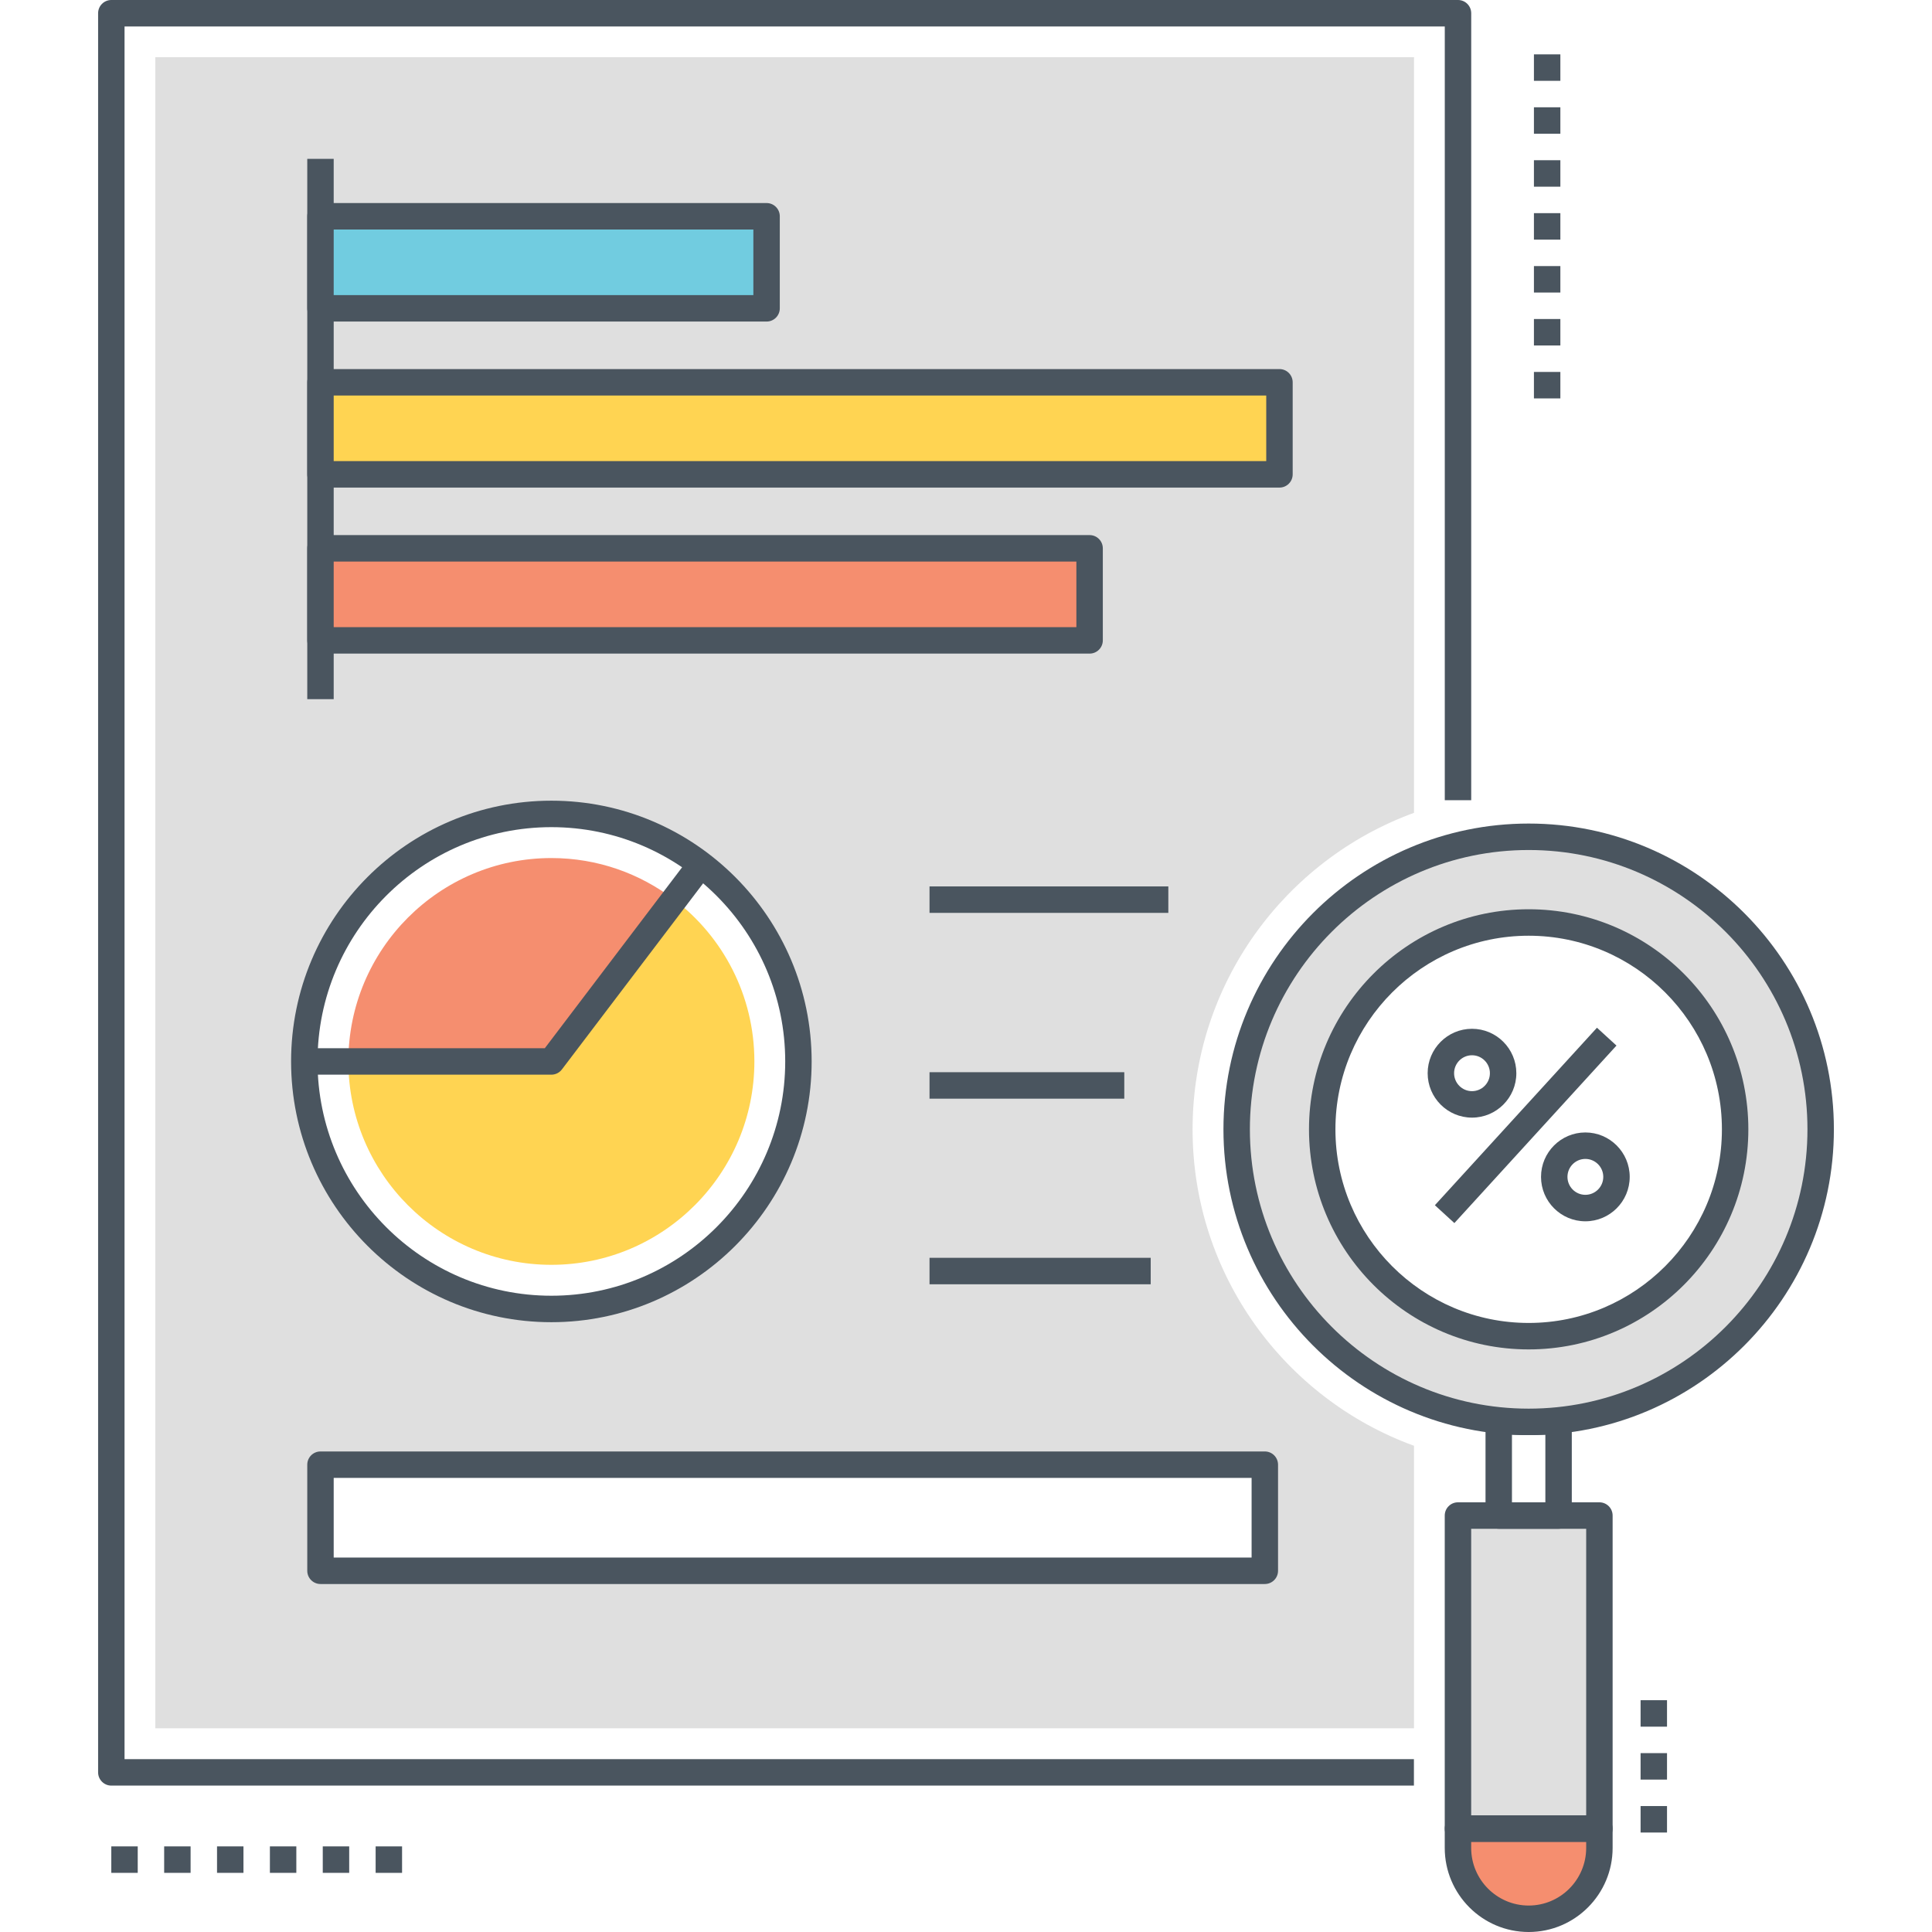 <?xml version="1.0" encoding="UTF-8"?> <svg xmlns="http://www.w3.org/2000/svg" id="Layer_1" viewBox="0 0 512 512"><g><g><g><path d="m146.119 227.392c-29.668 0-53.8 24.177-53.8 53.9h53.8l32.542-42.876c-9.041-6.928-20.324-11.024-32.542-11.024z" fill="#f58e6f"></path></g></g><g><g><path d="m178.661 238.415-32.542 42.876h-53.8c0 29.724 24.132 53.9 53.8 53.9s53.8-24.176 53.8-53.9c0-17.482-8.34-33.046-21.258-42.876z" fill="#ffd452"></path></g></g><g><g><path d="m386.385 0h-356.882c-1.935 0-3.503 1.57-3.503 3.507v466.189c0 1.937 1.568 3.507 3.503 3.507h345.201v-7.014h-341.699v-459.175h349.877v205.048h7.005v-208.555c0-1.937-1.567-3.507-3.502-3.507z" fill="#4a555f"></path></g></g><g><g><g><path d="m374.727 215.409v-200.247h-333.568v442.855h333.568v-74.87c-34.2-12.451-58.682-45.334-58.682-83.857 0-38.524 24.482-71.407 58.682-83.881zm-228.608.281c36.163 0 65.48 29.372 65.48 65.602s-29.318 65.602-65.48 65.602-65.48-29.372-65.48-65.602 29.318-65.602 65.48-65.602zm189.082 172.466v28.108h-250.264v-28.108z" fill="#dfdfdf"></path></g></g></g><g><g><g><path d="m406.508 105.582h7.005v-7.014h-7.005zm0-42.082h7.005v-7.014h-7.005zm0 28.055h7.005v-7.014h-7.005zm0-14.028h7.005v-7.014h-7.005zm0-63.123v7.014h7.005v-7.014zm0 21.041h7.005v-7.014h-7.005zm0 14.028h7.005v-7.014h-7.005z" fill="#4a555f"></path></g></g></g><g><g><g><path d="m43.506 496.326h7.005v-7.014h-7.005zm14.01 0h7.005v-7.014h-7.005zm-28.02 0h7.005v-7.014h-7.005zm70.052-7.013v7.014h7.005v-7.014zm-14.011 7.013h7.005v-7.014h-7.005zm-14.01 0h7.005v-7.014h-7.005z" fill="#4a555f"></path></g></g></g><g><g><path d="m386.375 401.636h37.483v82.964h-37.483z" fill="#dfdfdf"></path></g></g><g><g><path d="m386.375 484.6v5.116c0 10.37 8.391 18.777 18.742 18.777s18.742-8.406 18.742-18.777v-5.116z" fill="#f58e6f"></path></g></g><g><g><g><path d="m423.859 398.129h-37.484c-1.935 0-3.503 1.57-3.503 3.507v82.965c0 1.937 1.568 3.507 3.503 3.507h37.484c1.935 0 3.503-1.57 3.503-3.507v-82.965c-.001-1.937-1.568-3.507-3.503-3.507zm-3.503 82.965h-30.479v-75.951h30.479z" fill="#4a555f"></path></g></g></g><g><g><g><path d="m423.859 481.094h-37.484c-1.935 0-3.503 1.57-3.503 3.507v5.115c0 12.288 9.979 22.284 22.245 22.284s22.245-9.997 22.245-22.284v-5.115c-.001-1.938-1.568-3.507-3.503-3.507zm-3.503 8.622c0 8.42-6.836 15.271-15.239 15.271s-15.24-6.851-15.24-15.271v-1.608h30.479z" fill="#4a555f"></path></g></g></g><g><g><g><path d="m415.384 373.8c-.737-.665-1.719-.989-2.707-.884-4.92.511-10.171.513-15.138 0-.983-.104-1.97.218-2.706.885-.735.666-1.156 1.611-1.156 2.604v25.23c0 1.937 1.568 3.507 3.503 3.507h15.859c1.935 0 3.503-1.57 3.503-3.507v-25.23c-.001-.993-.422-1.939-1.158-2.605zm-5.848 24.329h-8.853v-17.933c2.94.159 5.922.159 8.853.001z" fill="#4a555f"></path></g></g></g><g><g><g><path d="m405.114 221.757c-42.725 0-77.384 34.703-77.384 77.528s34.658 77.528 77.384 77.528c42.746 0 77.384-34.703 77.384-77.528s-34.638-77.528-77.384-77.528zm0 132.344c-30.206 0-54.714-24.533-54.714-54.816s24.508-54.816 54.714-54.816c30.226 0 54.714 24.533 54.714 54.816s-24.488 54.816-54.714 54.816z" fill="#dfdfdf"></path></g></g></g><g><g><g><path d="m405.113 218.25c-44.601 0-80.886 36.353-80.886 81.035s36.285 81.035 80.886 81.035 80.887-36.352 80.887-81.035-36.286-81.035-80.887-81.035zm0 155.057c-40.738 0-73.88-33.206-73.88-74.022s33.142-74.022 73.88-74.022 73.882 33.206 73.882 74.022-33.144 74.022-73.882 74.022z" fill="#4a555f"></path></g></g></g><g><g><g><path d="m405.113 240.962c-32.1 0-58.216 26.163-58.216 58.323s26.115 58.323 58.216 58.323 58.217-26.163 58.217-58.323-26.115-58.323-58.217-58.323zm0 109.633c-28.237 0-51.211-23.017-51.211-51.309s22.973-51.309 51.211-51.309 51.212 23.017 51.212 51.309-22.973 51.309-51.212 51.309z" fill="#4a555f"></path></g></g></g><g><g><g><path d="m434.772 485.638h7.005v-7.014h-7.005zm0-35.068v7.014h7.005v-7.014zm0 21.041h7.005v-7.014h-7.005z" fill="#4a555f"></path></g></g></g><g><g><g><path d="m146.119 212.189c-38.035 0-68.978 31-68.978 69.104s30.943 69.103 68.978 69.103c38.034 0 68.977-30.999 68.977-69.103-.001-38.104-30.944-69.104-68.977-69.104zm0 131.193c-34.172 0-61.973-27.853-61.973-62.089s27.801-62.09 61.973-62.09c34.171 0 61.971 27.854 61.971 62.09s-27.8 62.089-61.971 62.089z" fill="#4a555f"></path></g></g></g><g><g><path d="m182.955 226.954-38.574 50.832h-63.737v7.014h65.475c1.095 0 2.126-.513 2.789-1.386l39.625-52.218z" fill="#4a555f"></path></g></g><g><g><path d="m81.428 42.099h7.005v143.187h-7.005z" fill="#4a555f"></path></g></g><g><g><path d="m84.931 57.316h118.22v24.392h-118.22z" fill="#71cce0"></path></g></g><g><g><g><path d="m203.151 53.809h-118.22c-1.935 0-3.503 1.57-3.503 3.507v24.392c0 1.937 1.568 3.507 3.503 3.507h118.22c1.935 0 3.503-1.57 3.503-3.507v-24.392c0-1.937-1.568-3.507-3.503-3.507zm-3.503 24.392h-111.215v-17.378h111.215z" fill="#4a555f"></path></g></g></g><g><g><path d="m84.931 101.313h254.14v24.392h-254.14z" fill="#ffd452"></path></g></g><g><g><g><path d="m339.07 97.806h-254.139c-1.935 0-3.503 1.57-3.503 3.507v24.393c0 1.937 1.568 3.507 3.503 3.507h254.14c1.935 0 3.503-1.57 3.503-3.507v-24.393c-.001-1.938-1.569-3.507-3.504-3.507zm-3.502 24.393h-247.135v-17.379h247.134v17.379z" fill="#4a555f"></path></g></g></g><g><g><path d="m84.931 145.311h203.824v24.392h-203.824z" fill="#f58e6f"></path></g></g><g><g><g><path d="m288.755 141.804h-203.824c-1.935 0-3.503 1.57-3.503 3.507v24.393c0 1.937 1.568 3.507 3.503 3.507h203.824c1.935 0 3.503-1.57 3.503-3.507v-24.393c-.001-1.938-1.568-3.507-3.503-3.507zm-3.503 24.392h-196.819v-17.379h196.819z" fill="#4a555f"></path></g></g></g><g><g><path d="m246.333 284.146h51.614v7.014h-51.614z" fill="#4a555f"></path></g></g><g><g><path d="m246.333 333.332h58.616v7.014h-58.616z" fill="#4a555f"></path></g></g><g><g><g><path d="m335.19 384.652h-250.259c-1.935 0-3.503 1.57-3.503 3.507v28.113c0 1.937 1.568 3.507 3.503 3.507h250.26c1.935 0 3.503-1.57 3.503-3.507v-28.113c-.001-1.938-1.569-3.507-3.504-3.507zm-3.502 28.113h-243.255v-21.099h243.254v21.099z" fill="#4a555f"></path></g></g></g><g><g><g><path d="m390.095 272.64c-6.48 0-11.752 5.28-11.752 11.771s5.272 11.771 11.752 11.771 11.751-5.28 11.751-11.771c-.001-6.491-5.271-11.771-11.751-11.771zm0 16.528c-2.617 0-4.746-2.134-4.746-4.757s2.13-4.757 4.746-4.757c2.617 0 4.745 2.134 4.745 4.757s-2.128 4.757-4.745 4.757z" fill="#4a555f"></path></g></g></g><g><g><g><path d="m420.138 300.113c-6.48 0-11.751 5.28-11.751 11.771s5.271 11.771 11.751 11.771 11.752-5.28 11.752-11.771-5.272-11.771-11.752-11.771zm0 16.527c-2.617 0-4.745-2.134-4.745-4.757s2.129-4.757 4.745-4.757 4.747 2.134 4.747 4.757-2.13 4.757-4.747 4.757z" fill="#4a555f"></path></g></g></g><g><g><path d="m423.213 272.357-42.957 47.039 5.17 4.733 42.957-47.039z" fill="#4a555f"></path></g></g><g><g><path d="m246.333 234.909h63.287v7.014h-63.287z" fill="#4a555f"></path></g></g></g></svg> 